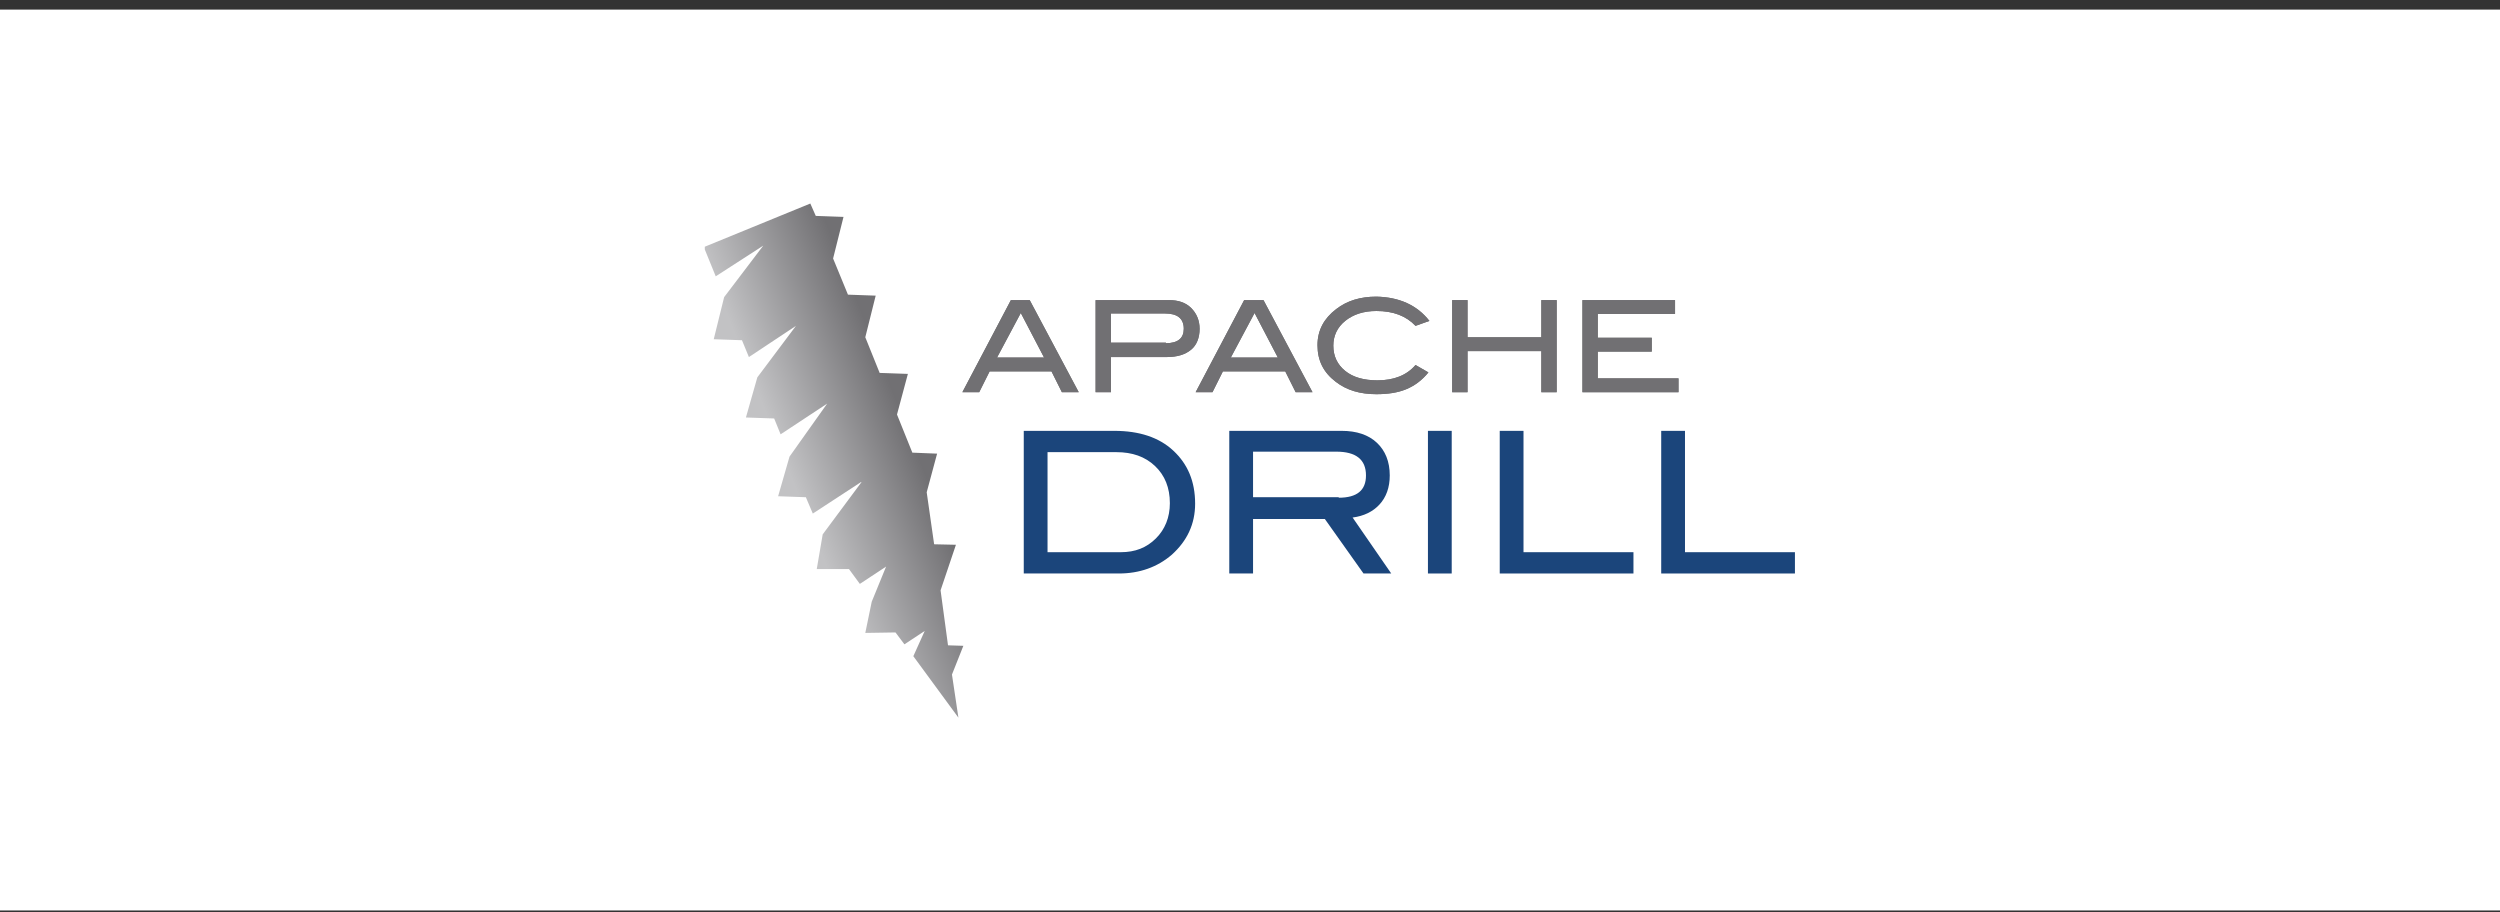 <svg width="222" height="81" viewBox="0 0 222 81" fill="none" xmlns="http://www.w3.org/2000/svg">
<rect x="0" y="0" width="222" height="81" fill="#333333" stroke="none"/>
<g clip-path="url(#clip0_8561_26198)">
<rect y="-19.15" width="222" height="120" rx="4" fill="white"/>
<g clip-path="url(#clip1_8561_26198)">
<path d="M95.793 34.83H94.297L93.374 32.982H87.876L86.952 34.83H85.457L89.767 26.649H91.438L95.793 34.83ZM92.714 31.751L90.647 27.793L88.536 31.751H92.714Z" fill="#717073"/>
<path d="M95.793 34.83H94.297L93.374 32.982H87.876L86.952 34.83H85.457L89.767 26.649H91.438L95.793 34.83ZM92.714 31.751L90.647 27.793L88.536 31.751H92.714Z" fill="#717073"/>
<path d="M103.798 26.649C104.634 26.649 105.294 26.869 105.777 27.353C106.261 27.837 106.525 28.452 106.525 29.2C106.525 29.992 106.261 30.651 105.777 31.047C105.25 31.487 104.546 31.707 103.578 31.707H98.653V34.83H97.289V26.649H103.798ZM103.534 30.476C104.59 30.476 105.118 30.036 105.118 29.2C105.118 28.276 104.546 27.837 103.446 27.837H98.653V30.431H103.534V30.476Z" fill="#717073"/>
<path d="M103.798 26.649C104.634 26.649 105.294 26.869 105.777 27.353C106.261 27.837 106.525 28.452 106.525 29.2C106.525 29.992 106.261 30.651 105.777 31.047C105.25 31.487 104.546 31.707 103.578 31.707H98.653V34.83H97.289V26.649H103.798ZM103.534 30.476C104.59 30.476 105.118 30.036 105.118 29.2C105.118 28.276 104.546 27.837 103.446 27.837H98.653V30.431H103.534V30.476Z" fill="#717073"/>
<path d="M116.551 34.83H115.056L114.132 32.982H108.591L107.667 34.83H106.172L110.482 26.649H112.197L116.551 34.83ZM113.473 31.751L111.406 27.793L109.295 31.751H113.473Z" fill="#717073"/>
<path d="M116.551 34.83H115.056L114.132 32.982H108.591L107.667 34.83H106.172L110.482 26.649H112.197L116.551 34.83ZM113.473 31.751L111.406 27.793L109.295 31.751H113.473Z" fill="#717073"/>
<path d="M126.932 28.496L125.7 28.936C124.865 28.057 123.721 27.617 122.226 27.617C121.082 27.617 120.159 27.925 119.455 28.496C118.751 29.068 118.4 29.816 118.4 30.695C118.4 31.619 118.751 32.367 119.455 32.938C120.159 33.51 121.126 33.774 122.314 33.774C123.765 33.774 124.909 33.334 125.7 32.411L126.844 33.07C126.272 33.774 125.612 34.258 124.865 34.566C124.117 34.874 123.237 35.005 122.226 35.005C120.775 35.005 119.587 34.654 118.619 33.906C117.52 33.07 116.992 32.015 116.992 30.651C116.992 29.332 117.564 28.276 118.663 27.441C119.631 26.693 120.819 26.341 122.226 26.341C124.249 26.385 125.832 27.089 126.932 28.496Z" fill="#717073"/>
<path d="M126.932 28.496L125.7 28.936C124.865 28.057 123.721 27.617 122.226 27.617C121.082 27.617 120.159 27.925 119.455 28.496C118.751 29.068 118.4 29.816 118.4 30.695C118.4 31.619 118.751 32.367 119.455 32.938C120.159 33.51 121.126 33.774 122.314 33.774C123.765 33.774 124.909 33.334 125.7 32.411L126.844 33.07C126.272 33.774 125.612 34.258 124.865 34.566C124.117 34.874 123.237 35.005 122.226 35.005C120.775 35.005 119.587 34.654 118.619 33.906C117.52 33.07 116.992 32.015 116.992 30.651C116.992 29.332 117.564 28.276 118.663 27.441C119.631 26.693 120.819 26.341 122.226 26.341C124.249 26.385 125.832 27.089 126.932 28.496Z" fill="#717073"/>
<path d="M138.233 34.83H136.87V31.179H130.317V34.83H128.953V26.649H130.317V29.948H136.87V26.649H138.233V34.83Z" fill="#717073"/>
<path d="M138.233 34.83H136.87V31.179H130.317V34.83H128.953V26.649H130.317V29.948H136.87V26.649H138.233V34.83Z" fill="#717073"/>
<path d="M149.052 34.83H140.52V26.649H148.744V27.881H141.883V29.992H146.677V31.223H141.883V33.598H149.052V34.83Z" fill="#717073"/>
<path d="M149.052 34.83H140.52V26.649H148.744V27.881H141.883V29.992H146.677V31.223H141.883V33.598H149.052V34.83Z" fill="#717073"/>
<path d="M98.959 38.26C101.158 38.26 102.917 38.832 104.192 40.019C105.468 41.207 106.127 42.746 106.127 44.725C106.127 46.528 105.424 48.024 104.06 49.255C102.785 50.355 101.202 50.926 99.354 50.926H90.91V38.26H98.959ZM99.53 49.035C100.806 49.035 101.817 48.639 102.653 47.804C103.445 47.012 103.884 45.957 103.884 44.681C103.884 43.318 103.445 42.218 102.565 41.383C101.685 40.547 100.542 40.151 99.135 40.151H93.021V49.035H99.53Z" fill="#1B457B"/>
<path d="M123.542 50.926H121.079L117.648 46.089H111.271V50.926H109.16V38.26H119.144C120.463 38.26 121.519 38.612 122.266 39.316C123.014 40.019 123.41 40.987 123.41 42.218C123.41 43.274 123.102 44.153 122.486 44.813C121.915 45.429 121.123 45.825 120.111 45.957L123.542 50.926ZM118.88 44.197C120.507 44.197 121.299 43.538 121.299 42.218C121.299 40.811 120.419 40.107 118.66 40.107H111.271V44.153H118.88V44.197Z" fill="#1B457B"/>
<path d="M128.912 50.926H126.801V38.26H128.912V50.926Z" fill="#1B457B"/>
<path d="M145.051 50.926H133.176V38.26H135.287V49.035H145.051V50.926Z" fill="#1B457B"/>
<path d="M159.39 50.926H147.516V38.26H149.627V49.035H159.39V50.926Z" fill="#1B457B"/>
<path d="M62.5 21.943L63.556 24.538L67.778 21.811L64.303 26.385L63.38 30.124L65.886 30.212L66.502 31.707L70.68 28.936L67.25 33.51L66.238 37.073L68.745 37.161L69.317 38.568L73.451 35.841L70.109 40.547L69.097 44.066L71.56 44.154L72.176 45.605L76.486 42.79V42.834L73.055 47.452L72.528 50.531H75.386L76.354 51.85L78.685 50.311L77.409 53.434L76.838 56.204L79.52 56.16L80.312 57.216L82.115 56.028L81.104 58.271L85.106 63.725L84.534 59.899L85.546 57.348L84.183 57.304L83.523 52.422L84.886 48.376L82.951 48.332L82.291 43.714L83.215 40.283L81.016 40.195L79.653 36.809L80.62 33.202L78.113 33.114L76.838 29.948L77.761 26.253L75.298 26.165L73.979 22.955L74.903 19.261L72.44 19.172L71.956 18.073L62.5 21.943Z" fill="url(#paint0_linear_8561_26198)"/>
</g>
</g>
<defs>
<linearGradient id="paint0_linear_8561_26198" x1="70.871" y1="43.917" x2="81.279" y2="39.813" gradientUnits="userSpaceOnUse">
<stop stop-color="#C2C2C4"/>
<stop offset="1" stop-color="#717073"/>
</linearGradient>
<clipPath id="clip0_8561_26198">
<rect width="222" height="80" fill="white" transform="translate(0 0.85)"/>
</clipPath>
<clipPath id="clip1_8561_26198">
<rect width="96.832" height="68" fill="white" transform="translate(62.586 6.85)"/>
</clipPath>
</defs>
</svg>
